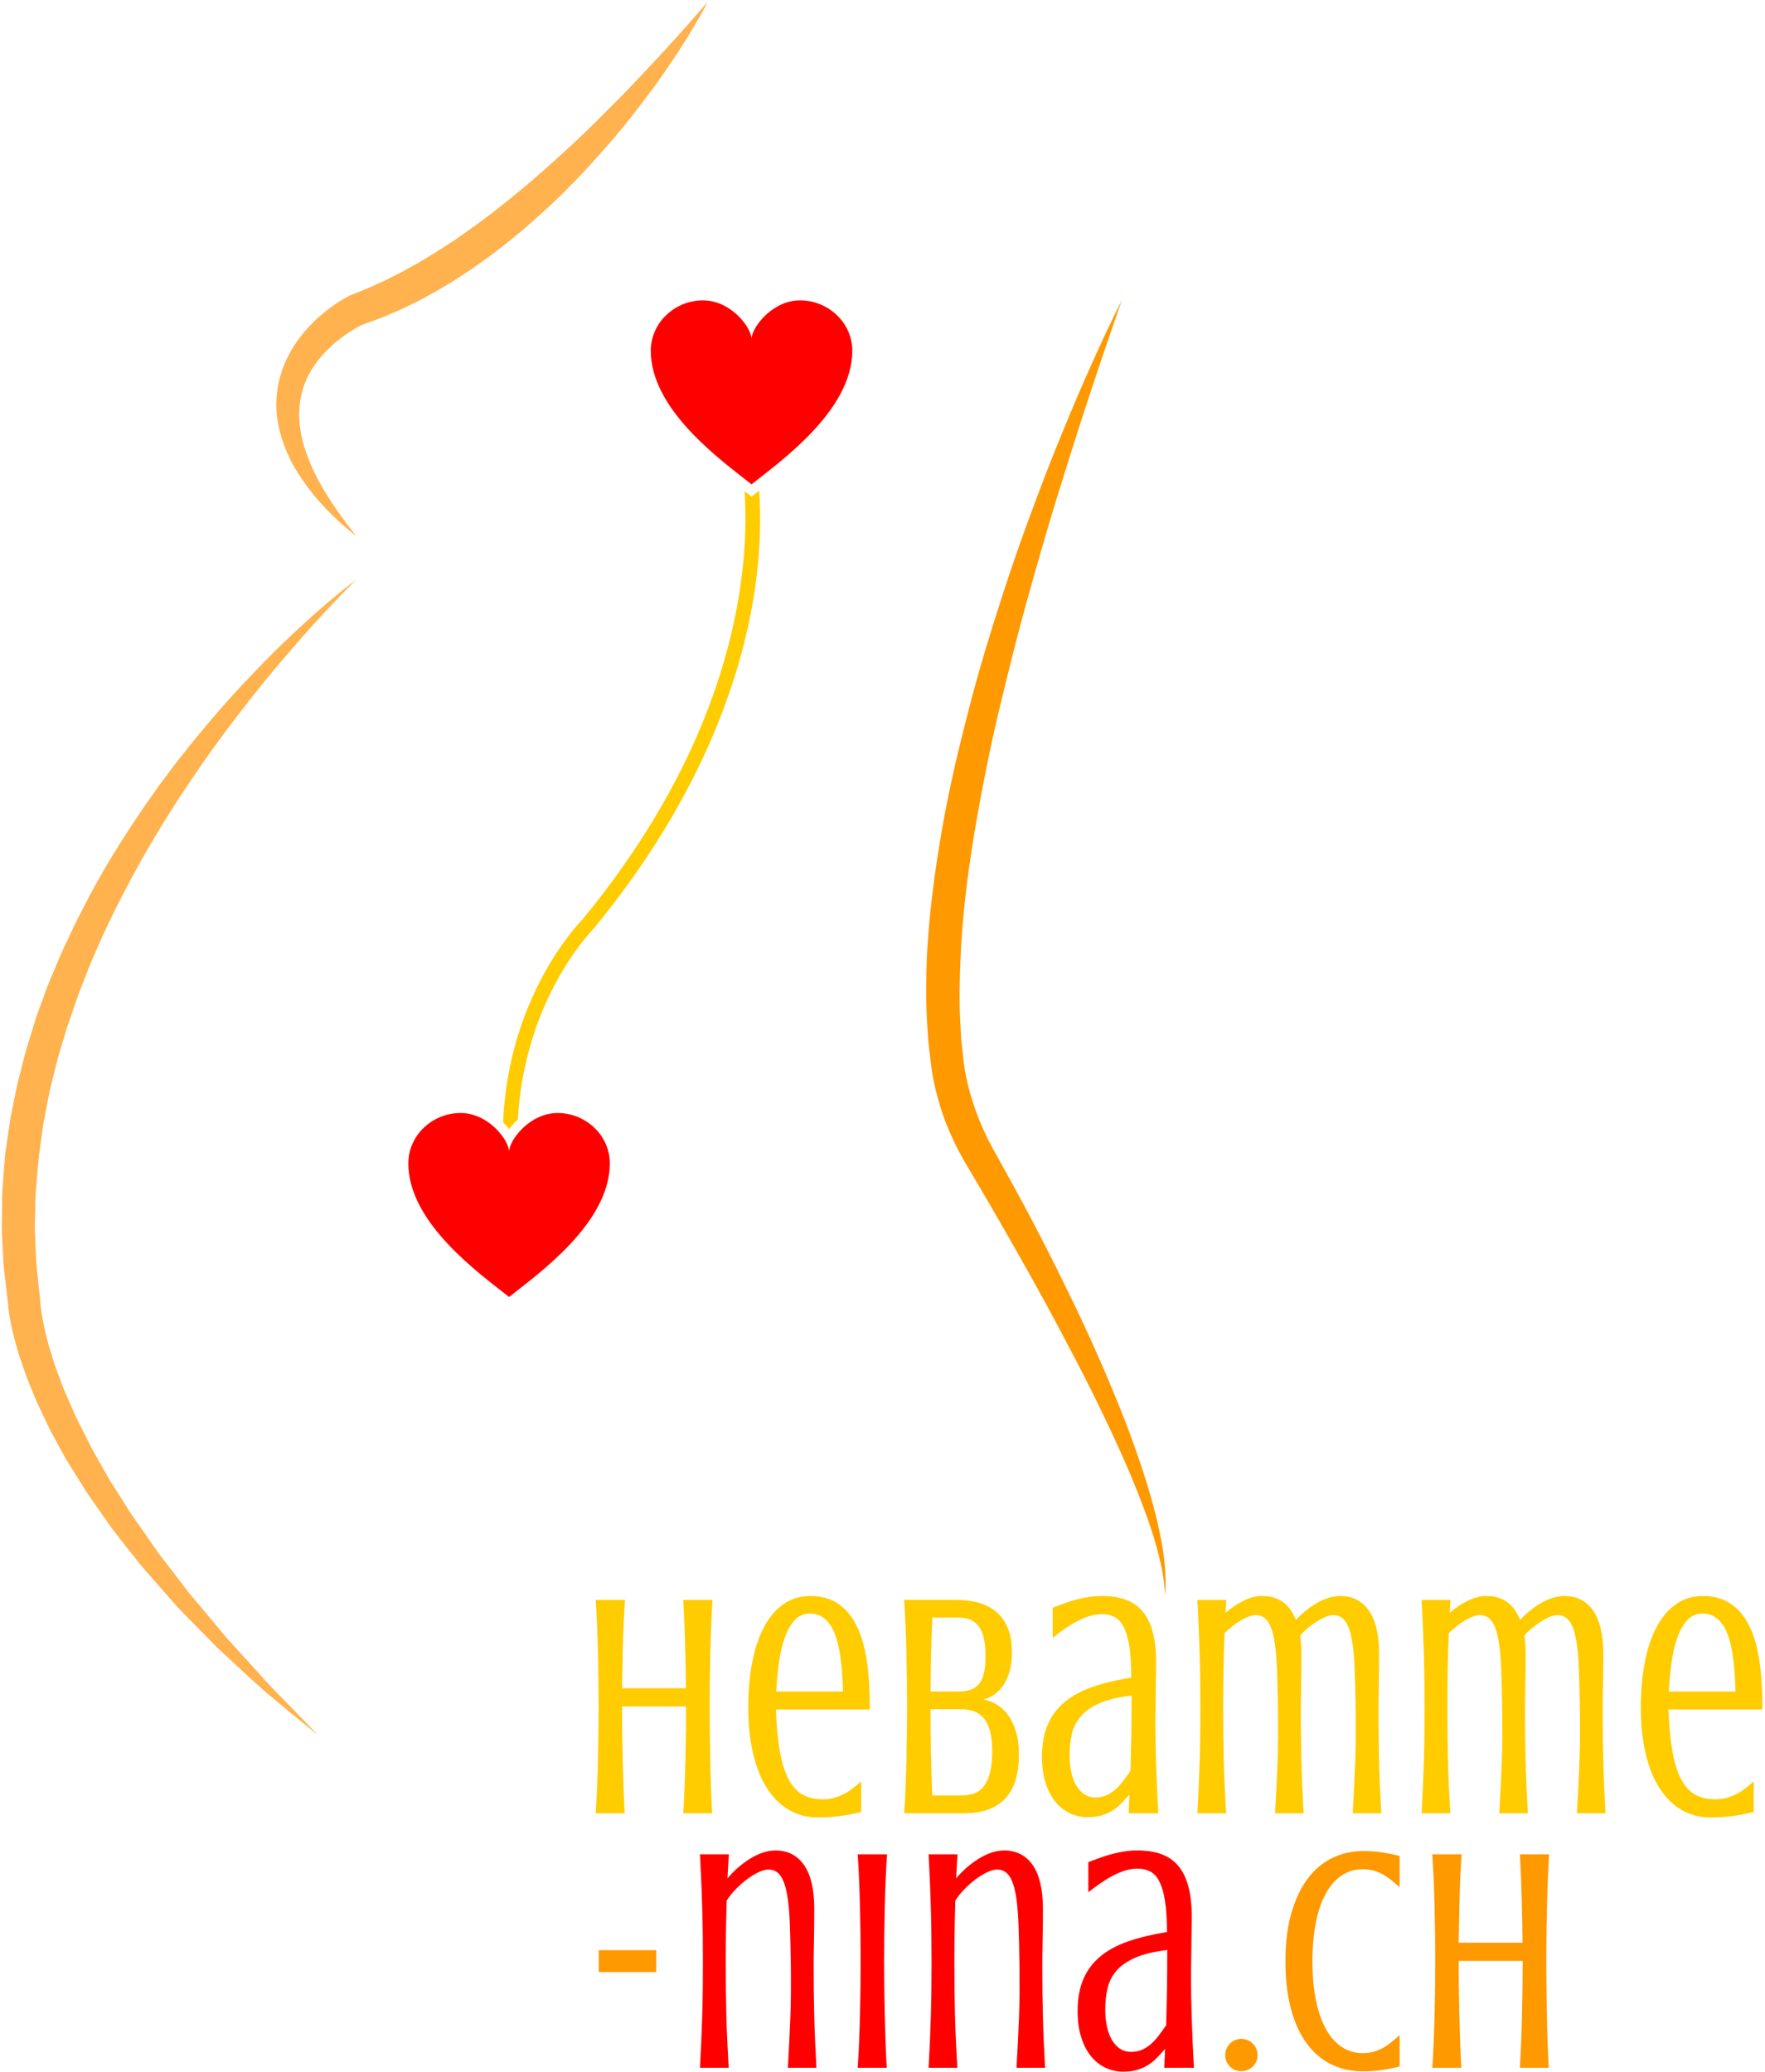 <?xml version="1.0" encoding="utf-8"?>
<!-- Generator: Adobe Illustrator 15.0.0, SVG Export Plug-In  -->
<!DOCTYPE svg PUBLIC "-//W3C//DTD SVG 1.1//EN" "http://www.w3.org/Graphics/SVG/1.1/DTD/svg11.dtd">
<svg version="1.1"
	 xmlns="http://www.w3.org/2000/svg" xmlns:xlink="http://www.w3.org/1999/xlink" xmlns:a="http://ns.adobe.com/AdobeSVGViewerExtensions/3.0/"
	 x="0px" y="0px" width="488px" height="573px" viewBox="-0.505 -0.523 488 573" enable-background="new -0.505 -0.523 488 573"
	 xml:space="preserve">
<defs>
</defs>
<path fill="#FFCC00" d="M207.284,136.797l-1.661-1.315c-0.076-0.063-0.18-0.142-0.259-0.204
	c1.345,20.048-1.563,65.934-44.862,118.48c-1.59,1.623-20.452,21.6-21.906,56.039c0.596,0.604,1.166,1.223,1.65,1.857
	c0.692-0.907,1.509-1.798,2.432-2.622c0.787-14.246,4.637-25.669,8.346-33.569c5.715-12.171,12.31-18.89,12.375-18.955l0.128-0.139
	c30.913-37.493,41.319-71.523,44.606-93.469c1.732-11.604,1.737-21.042,1.269-27.785c-0.147,0.114-0.324,0.253-0.463,0.366
	L207.284,136.797z"/>
<path fill="#FFB24D" d="M122.526,78.566c2.454-1.392,4.765-2.994,7.118-4.53c2.29-1.613,4.612-3.191,6.818-4.915
	c2.249-1.669,4.392-3.46,6.565-5.212c2.126-1.797,4.237-3.626,6.284-5.509c2.081-1.849,4.071-3.793,6.056-5.732
	c1.958-1.971,3.935-3.919,5.803-5.965c1.892-2.026,3.741-4.09,5.563-6.173c1.827-2.076,3.613-4.185,5.378-6.309
	c1.721-2.162,3.431-4.331,5.097-6.528c1.661-2.202,3.341-4.39,4.904-6.662c1.582-2.257,3.126-4.536,4.653-6.826
	c1.509-2.302,2.957-4.648,4.378-7.003c1.411-2.361,2.772-4.754,4.03-7.202c-1.787,2.087-3.605,4.137-5.414,6.188
	c-1.797,2.064-3.667,4.06-5.483,6.092c-1.827,2.022-3.67,4.027-5.55,6l-5.604,5.916c-1.879,1.958-3.793,3.877-5.712,5.789
	c-1.912,1.911-3.82,3.834-5.77,5.704c-1.941,1.879-3.907,3.73-5.9,5.54c-1.999,1.82-3.976,3.637-5.996,5.415
	c-2.042,1.749-4.046,3.54-6.121,5.239c-2.037,1.743-4.161,3.373-6.238,5.059c-2.122,1.622-4.218,3.285-6.396,4.818
	c-2.146,1.584-4.334,3.086-6.532,4.591c-2.233,1.432-4.441,2.911-6.718,4.249c-2.246,1.408-4.566,2.656-6.878,3.93
	c-2.347,1.178-4.661,2.453-7.071,3.483c-2.369,1.136-4.819,2.041-7.237,3.043l-0.414,0.167c-0.994,0.505-1.653,0.908-2.437,1.39
	c-0.749,0.466-1.476,0.946-2.184,1.454c-1.432,1.002-2.788,2.087-4.079,3.271c-1.302,1.156-2.505,2.436-3.676,3.751
	c-1.127,1.353-2.222,2.746-3.142,4.276c-0.474,0.757-0.926,1.521-1.323,2.328c-0.43,0.786-0.798,1.604-1.133,2.436
	c-0.373,0.816-0.643,1.676-0.915,2.532c-0.311,0.844-0.49,1.729-0.697,2.599c-0.381,1.754-0.607,3.54-0.643,5.315
	c-0.065,0.889-0.019,1.777,0.052,2.658l0.098,1.315l0.207,1.296c0.227,1.739,0.719,3.396,1.185,5.043
	c0.572,1.61,1.122,3.217,1.876,4.716c0.646,1.556,1.544,2.962,2.366,4.396c0.879,1.397,1.825,2.743,2.767,4.069
	c1.032,1.267,1.969,2.598,3.066,3.788c1.116,1.178,2.151,2.41,3.316,3.518c1.166,1.112,2.276,2.26,3.494,3.299l3.665,3.081
	l-2.892-3.788c-0.95-1.266-1.832-2.578-2.758-3.844c-0.925-1.269-1.704-2.638-2.554-3.939c-0.844-1.314-1.561-2.688-2.339-4.018
	c-0.7-1.374-1.386-2.749-1.996-4.14c-0.544-1.421-1.168-2.799-1.584-4.232c-0.515-1.405-0.817-2.854-1.149-4.276
	c-0.223-1.439-0.474-2.867-0.484-4.29l-0.049-1.064l0.054-1.057c0.033-0.701,0.033-1.399,0.158-2.084
	c0.142-1.382,0.433-2.736,0.844-4.043c0.215-0.652,0.395-1.311,0.692-1.933c0.267-0.633,0.517-1.266,0.866-1.865
	c0.311-0.611,0.637-1.213,1.024-1.789c0.351-0.594,0.757-1.153,1.179-1.708c0.819-1.116,1.746-2.165,2.704-3.188
	c1.002-0.994,2.023-1.966,3.145-2.843c1.103-0.892,2.268-1.726,3.461-2.498c0.596-0.387,1.206-0.753,1.813-1.096
	c0.525-0.301,1.133-0.616,1.568-0.818c2.598-0.92,5.217-1.823,7.722-2.951c2.638-1.064,5.168-2.333,7.711-3.58
	C117.625,81.362,120.125,80.042,122.526,78.566z"/>
<path fill="#FFB24D" d="M76.425,178.605c-6.796,6.738-13.394,13.712-19.553,21.074c-3.104,3.661-6.105,7.414-9.062,11.207
	c-1.457,1.915-2.9,3.839-4.329,5.775l-4.15,5.909c-2.698,3.992-5.397,7.99-7.885,12.126c-2.592,4.072-4.928,8.306-7.246,12.55
	l-3.324,6.452c-1.092,2.158-2.075,4.375-3.121,6.565c-1.062,2.18-2.004,4.415-2.933,6.654c-0.915,2.25-1.936,4.455-2.742,6.751
	l-2.489,6.852l-2.167,6.977c-0.765,2.312-1.323,4.685-1.933,7.046c-0.583,2.366-1.271,4.71-1.699,7.115l-1.44,7.183l-1.059,7.26
	c-0.152,1.212-0.395,2.418-0.468,3.638l-0.278,3.662l-0.272,3.659l-0.136,1.833l-0.038,1.838l-0.098,7.347
	c-0.027,2.447,0.202,4.898,0.289,7.344l0.188,3.667c0.082,1.226,0.264,2.438,0.395,3.657l0.839,7.205
	c0.136,1.829,0.367,3.226,0.65,4.781c0.319,1.62,0.694,3.201,1.07,4.775l1.329,4.646l1.552,4.536
	c0.485,1.524,1.133,2.968,1.721,4.438c0.607,1.465,1.16,2.957,1.819,4.389l2.021,4.281c0.681,1.421,1.321,2.869,2.097,4.233
	c1.514,2.753,2.94,5.563,4.588,8.227l4.975,7.961l5.361,7.673c1.734,2.598,3.744,4.979,5.633,7.444
	c1.96,2.419,3.795,4.935,5.898,7.222l6.134,6.998c1.996,2.368,4.221,4.533,6.369,6.758l6.503,6.622l6.791,6.309
	c2.282,2.078,4.536,4.183,6.854,6.214c4.732,3.967,9.495,7.877,14.273,11.743c-4.253-4.465-8.526-8.876-12.833-13.246
	c-2.097-2.235-4.111-4.556-6.175-6.815l-6.192-6.78l-5.868-7.047c-1.92-2.379-4.011-4.604-5.811-7.071l-5.568-7.246
	c-1.912-2.365-3.545-4.938-5.299-7.416c-1.708-2.508-3.583-4.906-5.133-7.51l-4.855-7.67l-4.433-7.895
	c-0.771-1.293-1.378-2.668-2.059-4.014l-2.026-4.019c-0.705-1.329-1.269-2.712-1.876-4.081l-1.8-4.104
	c-0.588-1.378-1.062-2.783-1.596-4.172c-0.512-1.395-1.086-2.777-1.492-4.193l-1.323-4.231l-1.078-4.248
	c-0.3-1.412-0.591-2.837-0.831-4.241l-0.305-2.083l-0.101-0.997l-0.055-0.492l-0.016-0.35l-0.016-0.226l-0.03-0.308l-0.74-6.889
	c-0.109-1.149-0.275-2.293-0.341-3.447l-0.142-3.464c-0.06-2.309-0.256-4.612-0.212-6.924l0.158-6.935l0.049-1.732l0.152-1.727
	l0.288-3.458c0.191-2.304,0.36-4.615,0.714-6.905l0.942-6.881l1.307-6.837c0.376-2.287,1.019-4.525,1.552-6.786
	c0.564-2.255,1.068-4.523,1.784-6.738l2.007-6.686l2.287-6.604c0.7-2.226,1.631-4.37,2.451-6.554
	c0.833-2.183,1.677-4.358,2.646-6.49c0.945-2.136,1.833-4.302,2.832-6.418l3.039-6.333c1.032-2.105,2.167-4.158,3.24-6.243
	c1.04-2.105,2.2-4.148,3.338-6.202c2.238-4.129,4.688-8.147,7.139-12.165l3.788-5.962c1.323-1.951,2.633-3.915,3.926-5.884
	c2.655-3.9,5.361-7.771,8.182-11.563c2.808-3.803,5.708-7.539,8.634-11.263c2.933-3.72,5.966-7.36,9.048-10.969
	c3.104-3.586,6.208-7.188,9.454-10.662c3.224-3.492,6.489-6.957,9.898-10.295c-3.817,2.867-7.469,5.962-11.061,9.111
	C83.355,172.004,79.87,175.281,76.425,178.605z"/>
<path fill="#FF9900" d="M321.77,436.33c-0.049-2.788-0.362-6.908-1.416-12.026c-1.013-5.125-2.613-11.275-4.896-18.173
	c-1.11-3.464-2.412-7.099-3.812-10.924c-1.438-3.81-3.022-7.785-4.749-11.902c-3.425-8.242-7.384-17.066-11.882-26.237
	c-4.463-9.195-9.329-18.801-14.689-28.565c-1.343-2.445-2.699-4.904-4.066-7.385c-0.683-1.231-1.374-2.467-2.065-3.703
	c-0.646-1.176-1.283-2.364-1.865-3.575c-2.348-4.847-4.205-9.969-5.422-15.261c-0.139-0.66-0.291-1.342-0.408-1.983
	c-0.117-0.636-0.242-1.269-0.352-2.019c-0.218-1.332-0.327-2.78-0.496-4.168c-0.138-1.406-0.351-2.8-0.436-4.219l-0.23-4.271
	c-0.303-5.699-0.172-11.479,0.072-17.257c0.482-11.568,1.912-23.166,3.783-34.516c1.917-11.346,4.098-22.501,6.624-33.22
	c2.544-10.712,5.13-21.059,7.82-30.815c2.724-9.745,5.364-18.958,7.939-27.424c2.614-8.451,5.035-16.204,7.254-23.053
	c2.241-6.843,4.198-12.812,5.868-17.714c1.678-4.898,2.998-8.749,3.896-11.372c0.915-2.621,1.404-4.021,1.404-4.021
	s-0.661,1.329-1.897,3.816c-1.206,2.503-2.992,6.167-5.119,10.899c-2.137,4.726-4.724,10.475-7.479,17.156
	c-2.788,6.672-5.854,14.231-8.964,22.575c-3.15,8.331-6.409,17.417-9.541,27.144c-3.153,9.717-6.327,20.025-9.127,30.844
	c-2.799,10.81-5.532,22.057-7.537,33.672c-2.022,11.604-3.615,23.518-4.229,35.588c-0.218,6.045-0.286,12.106,0.079,18.171
	l0.3,4.543c0.104,1.511,0.338,3.023,0.504,4.535c0.201,1.518,0.324,2.992,0.591,4.542c0.104,0.694,0.262,1.497,0.414,2.289
	c0.154,0.792,0.326,1.535,0.501,2.295c0.722,3.023,1.611,5.986,2.689,8.855c1.105,2.859,2.353,5.642,3.755,8.305
	c0.694,1.334,1.436,2.646,2.197,3.932c0.725,1.215,1.444,2.435,2.162,3.639c1.422,2.417,2.832,4.813,4.229,7.196
	c5.512,9.565,10.818,18.834,15.654,27.722c2.429,4.44,4.71,8.8,6.927,13.013c2.228,4.212,4.315,8.304,6.273,12.261
	c3.889,7.924,7.314,15.248,10.091,21.854c2.753,6.611,4.95,12.46,6.44,17.383c1.483,4.918,2.33,8.874,2.674,11.616
	c0.218,1.364,0.269,2.423,0.318,3.142c0.049,0.714,0.07,1.084,0.07,1.084s0.027-0.37,0.071-1.084
	C321.732,438.793,321.833,437.726,321.77,436.33z"/>
<path fill="#FF0000" d="M220.702,82.526c-7.766,0-13.418,7.57-13.418,10.698c0-3.128-5.653-10.698-13.424-10.698
	c-7.771,0-14.431,6.158-14.431,13.929c0,16.553,19.888,30.609,27.855,36.942c7.956-6.333,27.857-20.389,27.857-36.942
	C235.142,88.684,228.479,82.526,220.702,82.526z"/>
<path fill="#FF0000" d="M126.823,307.224c-7.773,0-14.431,6.156-14.431,13.928c0,16.553,19.888,30.608,27.855,36.946
	c7.962-6.338,27.853-20.394,27.853-36.946c0-7.771-6.658-13.928-14.432-13.928c-7.768,0-13.421,7.567-13.421,10.695
	C140.247,314.792,134.594,307.224,126.823,307.224z"/>
<path fill="#FFCC00" d="M196.485,441.846c-0.144,2.434-0.265,4.925-0.365,7.473c-0.101,2.548-0.18,5.082-0.236,7.602
	c-0.058,2.52-0.101,4.996-0.129,7.43c-0.029,2.434-0.043,4.753-0.043,6.958c0,2.204,0.014,4.523,0.043,6.957
	c0.028,2.434,0.064,4.917,0.107,7.451c0.043,2.533,0.107,5.082,0.193,7.645c0.086,2.563,0.2,5.062,0.344,7.494h-7.988
	c0.143-2.433,0.265-4.932,0.365-7.494c0.1-2.563,0.179-5.111,0.236-7.645c0.057-2.534,0.1-5.018,0.129-7.451
	c0.028-2.434,0.043-4.753,0.043-6.957H171.49c0,2.204,0.014,4.523,0.043,6.957c0.028,2.434,0.071,4.917,0.128,7.451
	c0.057,2.533,0.129,5.082,0.215,7.645s0.2,5.062,0.343,7.494h-8.031c0.172-2.433,0.308-4.932,0.408-7.494
	c0.1-2.563,0.178-5.111,0.236-7.645c0.057-2.534,0.1-5.018,0.129-7.451c0.028-2.434,0.043-4.753,0.043-6.957
	c0-2.205-0.015-4.524-0.043-6.958c-0.029-2.434-0.072-4.91-0.129-7.43c-0.058-2.52-0.136-5.054-0.236-7.602
	c-0.101-2.548-0.236-5.039-0.408-7.473h8.117c-0.287,4.009-0.48,8.11-0.58,12.304c-0.101,4.195-0.179,8.239-0.236,12.133h17.651
	c-0.029-3.894-0.101-7.938-0.215-12.133c-0.115-4.193-0.287-8.295-0.516-12.304H196.485z"/>
<path fill="#FFCC00" d="M226.953,496.99c1.259,0,2.397-0.157,3.414-0.473c1.016-0.314,1.955-0.708,2.813-1.181
	s1.646-1.002,2.362-1.59c0.715-0.586,1.402-1.152,2.062-1.695v8.46c-0.745,0.144-1.497,0.301-2.255,0.472
	c-0.759,0.173-1.604,0.33-2.534,0.473c-0.931,0.144-1.969,0.272-3.114,0.387c-1.146,0.114-2.462,0.172-3.951,0.172
	c-3.006,0-5.705-0.694-8.095-2.082c-2.391-1.389-4.423-3.394-6.099-6.014c-1.675-2.619-2.957-5.812-3.844-9.576
	c-0.888-3.765-1.332-8.024-1.332-12.777c0-4.58,0.372-8.768,1.117-12.562c0.744-3.794,1.839-7.036,3.285-9.728
	c1.445-2.691,3.235-4.781,5.368-6.271c2.133-1.488,4.603-2.233,7.408-2.233c2.892,0,5.375,0.666,7.452,1.997
	c2.075,1.332,3.779,3.265,5.11,5.798c1.332,2.534,2.305,5.648,2.92,9.341c0.615,3.693,0.924,7.917,0.924,12.67v1.589h-25.94
	c0.172,4.552,0.537,8.403,1.096,11.553c0.558,3.15,1.353,5.712,2.383,7.688s2.326,3.4,3.887,4.273
	C222.952,496.553,224.806,496.99,226.953,496.99z M232.58,467.185c-0.058-1.66-0.144-3.351-0.258-5.068
	c-0.115-1.718-0.294-3.378-0.537-4.981c-0.244-1.604-0.573-3.106-0.988-4.51c-0.416-1.402-0.952-2.619-1.61-3.65
	c-0.659-1.03-1.46-1.847-2.405-2.448c-0.945-0.601-2.062-0.901-3.35-0.901c-1.718,0-3.143,0.63-4.273,1.89
	c-1.132,1.261-2.048,2.906-2.749,4.939c-0.702,2.033-1.224,4.337-1.567,6.913c-0.344,2.577-0.587,5.183-0.73,7.817H232.58z"/>
<path fill="#FFCC00" d="M263.993,441.846c2.29,0,4.373,0.279,6.248,0.838c1.875,0.558,3.485,1.417,4.832,2.576
	c1.346,1.16,2.383,2.656,3.113,4.488c0.729,1.833,1.095,4.009,1.095,6.527c0,2.033-0.214,3.809-0.644,5.325
	c-0.43,1.519-1.01,2.807-1.74,3.866c-0.729,1.059-1.566,1.91-2.512,2.555s-1.947,1.095-3.007,1.353
	c1.261,0.229,2.484,0.694,3.673,1.396c1.188,0.701,2.24,1.675,3.156,2.92s1.646,2.771,2.19,4.574
	c0.543,1.804,0.815,3.907,0.815,6.313c0,2.519-0.279,4.781-0.837,6.785c-0.559,2.004-1.446,3.708-2.663,5.11
	c-1.217,1.403-2.792,2.484-4.724,3.243c-1.933,0.759-4.288,1.138-7.065,1.138h-16.448c0.172-2.433,0.308-4.932,0.408-7.494
	c0.1-2.563,0.178-5.111,0.236-7.645c0.057-2.534,0.1-5.018,0.129-7.451c0.028-2.434,0.043-4.753,0.043-6.957
	c0-2.205-0.015-4.524-0.043-6.958c-0.029-2.434-0.072-4.91-0.129-7.43c-0.058-2.52-0.136-5.054-0.236-7.602
	c-0.101-2.548-0.236-5.039-0.408-7.473H263.993z M257.292,446.743c-0.172,3.464-0.294,6.936-0.365,10.414s-0.122,6.821-0.15,10.028
	h7.73c1.402,0,2.583-0.187,3.544-0.559c0.958-0.372,1.725-0.952,2.297-1.739s0.988-1.797,1.246-3.028
	c0.257-1.23,0.386-2.69,0.386-4.38c0-1.633-0.114-3.114-0.344-4.445s-0.63-2.462-1.202-3.393c-0.573-0.93-1.339-1.646-2.298-2.147
	s-2.169-0.751-3.629-0.751H257.292z M256.777,472.081c0,3.637,0.036,7.494,0.107,11.574s0.193,8.167,0.365,12.262h8.289
	c1.288,0,2.447-0.208,3.479-0.623s1.903-1.109,2.619-2.083s1.26-2.24,1.633-3.801c0.371-1.561,0.558-3.485,0.558-5.776
	c0-2.233-0.208-4.087-0.623-5.562s-1.002-2.655-1.761-3.543s-1.667-1.518-2.727-1.89s-2.233-0.559-3.521-0.559H256.777z"/>
<path fill="#FFCC00" d="M311.553,500.855l0.215-5.196c-0.688,0.772-1.39,1.539-2.104,2.297c-0.717,0.76-1.518,1.433-2.405,2.019
	c-0.888,0.588-1.896,1.06-3.027,1.418c-1.132,0.357-2.47,0.536-4.016,0.536c-1.775,0-3.43-0.365-4.961-1.095
	c-1.531-0.73-2.863-1.796-3.994-3.199s-2.025-3.143-2.684-5.218c-0.659-2.076-0.988-4.474-0.988-7.194
	c0-3.464,0.529-6.427,1.59-8.89c1.059-2.462,2.626-4.553,4.702-6.271c2.075-1.718,4.652-3.106,7.73-4.166
	c3.078-1.059,6.636-1.918,10.673-2.577c0-3.463-0.18-6.327-0.537-8.589c-0.358-2.261-0.881-4.059-1.567-5.39
	c-0.688-1.332-1.54-2.255-2.556-2.771c-1.017-0.516-2.184-0.772-3.5-0.772c-1.146,0-2.291,0.179-3.436,0.536
	c-1.146,0.359-2.284,0.838-3.415,1.438c-1.131,0.602-2.262,1.297-3.393,2.084c-1.132,0.787-2.241,1.61-3.328,2.469v-8.332
	c1.202-0.457,2.348-0.88,3.436-1.266c1.088-0.387,2.183-0.724,3.285-1.01s2.212-0.516,3.328-0.688
	c1.117-0.172,2.305-0.258,3.565-0.258c2.52,0,4.717,0.344,6.593,1.031c1.874,0.688,3.435,1.775,4.681,3.264
	c1.245,1.489,2.175,3.408,2.791,5.755c0.616,2.349,0.924,5.169,0.924,8.461c0,0.315-0.007,0.845-0.021,1.589
	s-0.029,1.617-0.043,2.62c-0.016,1.002-0.029,2.076-0.043,3.221c-0.015,1.146-0.029,2.276-0.043,3.393
	c-0.015,1.116-0.029,2.169-0.043,3.157c-0.015,0.987-0.021,1.811-0.021,2.469c0,1.518,0.014,3.229,0.043,5.133
	c0.028,1.903,0.078,3.929,0.15,6.076c0.071,2.147,0.157,4.396,0.257,6.742c0.101,2.349,0.222,4.74,0.366,7.173H311.553z
	 M312.069,489.13c0.085-2.921,0.157-6.048,0.215-9.384c0.057-3.336,0.085-7.15,0.085-11.445c-3.636,0.43-6.57,1.131-8.804,2.104
	s-3.966,2.169-5.196,3.586c-1.231,1.417-2.062,3.028-2.491,4.832c-0.429,1.804-0.645,3.765-0.645,5.883
	c0,1.804,0.164,3.437,0.494,4.896c0.329,1.46,0.809,2.698,1.439,3.715c0.629,1.017,1.373,1.797,2.232,2.341s1.832,0.815,2.92,0.815
	c1.231,0,2.313-0.222,3.243-0.665c0.931-0.444,1.775-1.017,2.533-1.718c0.759-0.702,1.453-1.489,2.084-2.363
	C310.808,490.855,311.438,489.989,312.069,489.13z"/>
<path fill="#FFCC00" d="M352.843,472.596c-0.058-4.467-0.15-8.367-0.279-11.703c-0.128-3.335-0.4-6.099-0.815-8.289
	s-1.023-3.828-1.825-4.917c-0.802-1.088-1.905-1.633-3.308-1.633c-0.515,0-1.123,0.13-1.825,0.388
	c-0.701,0.258-1.432,0.608-2.189,1.052c-0.759,0.444-1.525,0.974-2.298,1.589c-0.773,0.616-1.519,1.267-2.233,1.954
	c-0.144,3.465-0.243,6.908-0.301,10.328c-0.058,3.422-0.085,6.922-0.085,10.501c0,2.663,0.014,5.197,0.042,7.602
	c0.028,2.405,0.071,4.767,0.129,7.087c0.057,2.319,0.144,4.646,0.258,6.979c0.114,2.334,0.243,4.774,0.387,7.322h-7.945
	c0.143-2.548,0.265-4.988,0.365-7.322c0.1-2.333,0.186-4.659,0.258-6.979c0.07-2.32,0.121-4.682,0.15-7.087
	c0.028-2.404,0.043-4.938,0.043-7.602s-0.015-5.246-0.043-7.752c-0.029-2.505-0.08-4.981-0.15-7.43
	c-0.072-2.447-0.158-4.896-0.258-7.344c-0.101-2.448-0.223-4.945-0.365-7.494h7.987l-0.214,3.607
	c1.546-1.374,3.214-2.497,5.003-3.371c1.789-0.873,3.543-1.311,5.261-1.311c2.148,0,4.001,0.552,5.563,1.654
	c1.56,1.103,2.77,2.755,3.629,4.96c0.858-0.916,1.782-1.774,2.771-2.577c0.987-0.801,2.003-1.503,3.049-2.104
	c1.045-0.602,2.118-1.074,3.221-1.418c1.102-0.344,2.183-0.516,3.243-0.516c3.406,0,6.048,1.354,7.923,4.059
	c1.875,2.706,2.813,6.736,2.813,12.09c0,1.317-0.008,2.727-0.021,4.23c-0.015,1.503-0.036,2.978-0.065,4.424
	c-0.028,1.445-0.05,2.784-0.063,4.015c-0.015,1.231-0.021,2.233-0.021,3.007c0,2.662,0.014,5.153,0.042,7.473
	c0.028,2.318,0.072,4.595,0.13,6.828c0.057,2.233,0.135,4.481,0.236,6.743c0.1,2.262,0.221,4.667,0.364,7.215H373.5
	c0.144-2.548,0.271-4.953,0.387-7.215c0.114-2.262,0.215-4.51,0.301-6.743s0.136-4.51,0.15-6.828
	c0.014-2.319,0.007-4.811-0.021-7.473c-0.058-4.467-0.15-8.367-0.279-11.703c-0.129-3.335-0.401-6.099-0.816-8.289
	s-1.023-3.828-1.825-4.917c-0.802-1.088-1.903-1.633-3.307-1.633c-0.572,0-1.231,0.151-1.976,0.452
	c-0.745,0.3-1.524,0.701-2.34,1.202c-0.816,0.501-1.647,1.095-2.491,1.782c-0.845,0.688-1.625,1.417-2.341,2.19
	c0.258,1.604,0.387,3.35,0.387,5.239c0,1.317-0.008,2.727-0.021,4.23c-0.015,1.503-0.036,2.978-0.064,4.424
	c-0.029,1.445-0.051,2.784-0.064,4.015c-0.015,1.231-0.021,2.233-0.021,3.007c0,2.662,0.014,5.153,0.043,7.473
	c0.028,2.318,0.071,4.595,0.129,6.828s0.136,4.481,0.236,6.743c0.1,2.262,0.221,4.667,0.364,7.215h-7.901
	c0.143-2.548,0.271-4.953,0.386-7.215s0.215-4.51,0.302-6.743c0.085-2.233,0.135-4.51,0.149-6.828
	C352.879,477.75,352.872,475.258,352.843,472.596z"/>
<path fill="#FFCC00" d="M414.834,472.596c-0.058-4.467-0.15-8.367-0.279-11.703c-0.128-3.335-0.4-6.099-0.815-8.289
	s-1.023-3.828-1.825-4.917c-0.802-1.088-1.904-1.633-3.308-1.633c-0.515,0-1.123,0.13-1.825,0.388
	c-0.701,0.258-1.432,0.608-2.189,1.052c-0.759,0.444-1.525,0.974-2.298,1.589c-0.773,0.616-1.519,1.267-2.233,1.954
	c-0.144,3.465-0.243,6.908-0.301,10.328c-0.058,3.422-0.085,6.922-0.085,10.501c0,2.663,0.014,5.197,0.042,7.602
	c0.028,2.405,0.071,4.767,0.129,7.087c0.057,2.319,0.144,4.646,0.258,6.979c0.114,2.334,0.243,4.774,0.387,7.322h-7.945
	c0.143-2.548,0.265-4.988,0.365-7.322c0.1-2.333,0.186-4.659,0.258-6.979c0.07-2.32,0.121-4.682,0.15-7.087
	c0.028-2.404,0.043-4.938,0.043-7.602s-0.015-5.246-0.043-7.752c-0.029-2.505-0.08-4.981-0.15-7.43
	c-0.072-2.447-0.158-4.896-0.258-7.344c-0.101-2.448-0.223-4.945-0.365-7.494h7.988l-0.215,3.607
	c1.546-1.374,3.214-2.497,5.003-3.371c1.789-0.873,3.543-1.311,5.261-1.311c2.148,0,4.001,0.552,5.563,1.654
	c1.56,1.103,2.77,2.755,3.629,4.96c0.858-0.916,1.782-1.774,2.771-2.577c0.987-0.801,2.003-1.503,3.049-2.104
	c1.045-0.602,2.118-1.074,3.221-1.418c1.102-0.344,2.183-0.516,3.243-0.516c3.406,0,6.047,1.354,7.923,4.059
	c1.875,2.706,2.813,6.736,2.813,12.09c0,1.317-0.008,2.727-0.021,4.23c-0.015,1.503-0.036,2.978-0.065,4.424
	c-0.028,1.445-0.05,2.784-0.063,4.015c-0.015,1.231-0.021,2.233-0.021,3.007c0,2.662,0.014,5.153,0.043,7.473
	c0.027,2.318,0.071,4.595,0.129,6.828c0.057,2.233,0.135,4.481,0.236,6.743c0.1,2.262,0.221,4.667,0.365,7.215h-7.903
	c0.144-2.548,0.272-4.953,0.387-7.215s0.216-4.51,0.301-6.743c0.086-2.233,0.136-4.51,0.15-6.828
	c0.014-2.319,0.007-4.811-0.021-7.473c-0.058-4.467-0.15-8.367-0.279-11.703c-0.129-3.335-0.401-6.099-0.816-8.289
	s-1.023-3.828-1.825-4.917c-0.802-1.088-1.903-1.633-3.306-1.633c-0.573,0-1.232,0.151-1.977,0.452
	c-0.745,0.3-1.524,0.701-2.34,1.202c-0.816,0.501-1.647,1.095-2.491,1.782c-0.845,0.688-1.625,1.417-2.341,2.19
	c0.258,1.604,0.387,3.35,0.387,5.239c0,1.317-0.008,2.727-0.021,4.23c-0.015,1.503-0.036,2.978-0.064,4.424
	c-0.029,1.445-0.05,2.784-0.064,4.015c-0.015,1.231-0.021,2.233-0.021,3.007c0,2.662,0.015,5.153,0.043,7.473
	c0.028,2.318,0.071,4.595,0.129,6.828s0.136,4.481,0.236,6.743s0.222,4.667,0.365,7.215h-7.902c0.143-2.548,0.271-4.953,0.386-7.215
	s0.215-4.51,0.302-6.743c0.085-2.233,0.135-4.51,0.149-6.828C414.871,477.75,414.863,475.258,414.834,472.596z"/>
<path fill="#FFCC00" d="M473.734,496.99c1.26,0,2.397-0.157,3.414-0.473c1.017-0.314,1.954-0.708,2.813-1.181
	s1.646-1.002,2.361-1.59c0.716-0.586,1.403-1.152,2.062-1.695v8.46c-0.744,0.144-1.496,0.301-2.255,0.472
	c-0.758,0.173-1.604,0.33-2.533,0.473c-0.931,0.144-1.969,0.272-3.113,0.387c-1.146,0.114-2.463,0.172-3.951,0.172
	c-3.006,0-5.706-0.694-8.096-2.082c-2.391-1.389-4.424-3.394-6.099-6.014c-1.675-2.619-2.956-5.812-3.844-9.576
	s-1.331-8.024-1.331-12.777c0-4.58,0.371-8.768,1.116-12.562s1.839-7.036,3.285-9.728c1.445-2.691,3.236-4.781,5.369-6.271
	c2.132-1.488,4.602-2.233,7.408-2.233c2.892,0,5.375,0.666,7.451,1.997c2.076,1.332,3.779,3.265,5.11,5.798
	c1.332,2.534,2.305,5.648,2.921,9.341c0.615,3.693,0.923,7.917,0.923,12.67v1.589h-25.939c0.172,4.552,0.536,8.403,1.095,11.553
	c0.559,3.15,1.353,5.712,2.384,7.688c1.03,1.976,2.326,3.4,3.887,4.273C469.732,496.553,471.586,496.99,473.734,496.99z
	 M479.36,467.185c-0.058-1.66-0.144-3.351-0.258-5.068c-0.115-1.718-0.294-3.378-0.537-4.981s-0.572-3.106-0.987-4.51
	c-0.415-1.402-0.952-2.619-1.61-3.65c-0.659-1.03-1.46-1.847-2.405-2.448c-0.945-0.601-2.062-0.901-3.35-0.901
	c-1.718,0-3.143,0.63-4.273,1.89c-1.132,1.261-2.048,2.906-2.748,4.939c-0.702,2.033-1.224,4.337-1.568,6.913
	c-0.343,2.577-0.587,5.183-0.729,7.817H479.36z"/>
<path fill="#FF9900" d="M165.048,544.758v-6.055h15.891v6.055H165.048z"/>
<path fill="#FF0000" d="M218.149,542.955c-0.058-4.467-0.15-8.367-0.279-11.703c-0.129-3.335-0.401-6.099-0.816-8.289
	s-1.024-3.828-1.825-4.917c-0.802-1.088-1.904-1.633-3.307-1.633c-0.745,0-1.639,0.244-2.684,0.73
	c-1.045,0.488-2.112,1.139-3.2,1.955c-1.088,0.815-2.133,1.739-3.135,2.77c-1.002,1.031-1.833,2.076-2.491,3.135
	c-0.172,5.67-0.258,11.41-0.258,17.223c0,2.662,0.014,5.196,0.043,7.601c0.028,2.405,0.071,4.767,0.129,7.087
	c0.057,2.319,0.143,4.646,0.258,6.979c0.114,2.334,0.243,4.774,0.386,7.322h-7.945c0.143-2.548,0.264-4.988,0.365-7.322
	c0.1-2.333,0.186-4.659,0.258-6.979c0.071-2.32,0.122-4.682,0.15-7.087c0.028-2.404,0.043-4.938,0.043-7.601
	c0-2.664-0.015-5.246-0.043-7.753c-0.029-2.505-0.079-4.981-0.15-7.43c-0.072-2.447-0.158-4.896-0.258-7.344
	c-0.101-2.448-0.222-4.945-0.365-7.494h7.988l-0.387,6.657c0.859-1.031,1.818-2.012,2.877-2.942s2.162-1.753,3.307-2.47
	c1.145-0.715,2.319-1.28,3.521-1.696c1.203-0.414,2.391-0.622,3.564-0.622c3.407,0,6.048,1.353,7.924,4.058
	c1.875,2.706,2.813,6.736,2.813,12.09c0,1.317-0.007,2.727-0.021,4.23c-0.015,1.503-0.036,2.978-0.064,4.424
	c-0.029,1.445-0.05,2.784-0.065,4.016c-0.015,1.23-0.021,2.233-0.021,3.006c0,2.662,0.014,5.153,0.043,7.473
	c0.028,2.319,0.071,4.596,0.128,6.829c0.057,2.232,0.136,4.48,0.236,6.742c0.1,2.262,0.222,4.667,0.365,7.215h-7.902
	c0.143-2.548,0.272-4.953,0.387-7.215c0.114-2.262,0.214-4.51,0.3-6.742c0.086-2.233,0.136-4.51,0.15-6.829
	C218.185,548.108,218.177,545.617,218.149,542.955z"/>
<path fill="#FF0000" d="M244.752,512.205c-0.172,2.434-0.308,4.925-0.408,7.473c-0.101,2.549-0.179,5.082-0.236,7.602
	c-0.058,2.521-0.1,4.996-0.129,7.43s-0.042,4.753-0.042,6.958c0,2.204,0.014,4.523,0.042,6.957s0.071,4.917,0.129,7.451
	c0.057,2.533,0.129,5.082,0.215,7.645c0.085,2.563,0.2,5.062,0.343,7.494h-8.031c0.171-2.433,0.307-4.932,0.408-7.494
	c0.1-2.563,0.179-5.111,0.236-7.645c0.057-2.534,0.1-5.018,0.129-7.451c0.028-2.434,0.042-4.753,0.042-6.957
	c0-2.205-0.015-4.524-0.042-6.958c-0.029-2.434-0.072-4.909-0.129-7.43c-0.058-2.52-0.136-5.053-0.236-7.602
	c-0.101-2.548-0.236-5.039-0.408-7.473H244.752z"/>
<path fill="#FF0000" d="M281.362,542.955c-0.058-4.467-0.15-8.367-0.279-11.703c-0.129-3.335-0.401-6.099-0.816-8.289
	s-1.024-3.828-1.825-4.917c-0.802-1.088-1.904-1.633-3.307-1.633c-0.745,0-1.64,0.244-2.685,0.73
	c-1.045,0.488-2.111,1.139-3.199,1.955c-1.089,0.815-2.133,1.739-3.135,2.77c-1.003,1.031-1.833,2.076-2.491,3.135
	c-0.172,5.67-0.258,11.41-0.258,17.223c0,2.662,0.015,5.196,0.043,7.601c0.028,2.405,0.071,4.767,0.129,7.087
	c0.057,2.319,0.144,4.646,0.258,6.979c0.113,2.334,0.243,4.774,0.386,7.322h-7.944c0.143-2.548,0.265-4.988,0.365-7.322
	c0.1-2.333,0.186-4.659,0.257-6.979c0.071-2.32,0.122-4.682,0.151-7.087c0.028-2.404,0.043-4.938,0.043-7.601
	c0-2.664-0.015-5.246-0.043-7.753c-0.029-2.505-0.08-4.981-0.151-7.43c-0.071-2.447-0.157-4.896-0.257-7.344
	c-0.101-2.448-0.223-4.945-0.365-7.494h7.987l-0.386,6.657c0.858-1.031,1.817-2.012,2.877-2.942s2.162-1.753,3.308-2.47
	c1.145-0.715,2.319-1.28,3.521-1.696c1.202-0.414,2.39-0.622,3.564-0.622c3.407,0,6.048,1.353,7.923,4.058
	c1.876,2.706,2.813,6.736,2.813,12.09c0,1.317-0.008,2.727-0.021,4.23c-0.015,1.503-0.036,2.978-0.064,4.424
	c-0.028,1.445-0.05,2.784-0.064,4.016c-0.015,1.23-0.021,2.233-0.021,3.006c0,2.662,0.014,5.153,0.042,7.473
	s0.071,4.596,0.129,6.829c0.057,2.232,0.136,4.48,0.236,6.742c0.1,2.262,0.222,4.667,0.365,7.215h-7.902
	c0.143-2.548,0.271-4.953,0.387-7.215c0.114-2.262,0.215-4.51,0.3-6.742c0.087-2.233,0.137-4.51,0.151-6.829
	C281.397,548.108,281.39,545.617,281.362,542.955z"/>
<path fill="#FF0000" d="M321.407,571.213l0.215-5.196c-0.688,0.773-1.39,1.539-2.104,2.298c-0.717,0.759-1.518,1.432-2.405,2.018
	c-0.888,0.588-1.896,1.06-3.027,1.418c-1.132,0.357-2.47,0.537-4.016,0.537c-1.775,0-3.43-0.366-4.961-1.096
	c-1.531-0.73-2.863-1.796-3.994-3.199c-1.131-1.402-2.025-3.143-2.684-5.218c-0.659-2.076-0.988-4.474-0.988-7.194
	c0-3.464,0.529-6.427,1.59-8.89c1.059-2.462,2.626-4.553,4.702-6.271c2.075-1.717,4.652-3.105,7.73-4.166
	c3.078-1.059,6.636-1.918,10.673-2.576c0-3.464-0.18-6.328-0.537-8.59c-0.358-2.261-0.881-4.059-1.567-5.39
	c-0.688-1.331-1.54-2.255-2.556-2.771c-1.017-0.516-2.184-0.772-3.5-0.772c-1.146,0-2.291,0.179-3.436,0.536
	c-1.146,0.359-2.284,0.838-3.415,1.439c-1.131,0.601-2.262,1.296-3.393,2.083c-1.132,0.787-2.241,1.61-3.328,2.47v-8.332
	c1.202-0.457,2.348-0.881,3.436-1.267c1.088-0.387,2.183-0.724,3.285-1.01s2.212-0.515,3.328-0.687
	c1.117-0.173,2.305-0.258,3.565-0.258c2.52,0,4.717,0.343,6.593,1.03c1.874,0.688,3.435,1.775,4.681,3.264
	c1.245,1.489,2.175,3.408,2.791,5.755c0.616,2.349,0.924,5.169,0.924,8.461c0,0.315-0.007,0.845-0.021,1.589
	c-0.015,0.745-0.029,1.618-0.043,2.62c-0.015,1.002-0.029,2.076-0.043,3.221c-0.015,1.146-0.029,2.276-0.043,3.393
	c-0.015,1.116-0.029,2.169-0.043,3.157c-0.015,0.987-0.021,1.811-0.021,2.469c0,1.518,0.014,3.229,0.043,5.133
	c0.028,1.903,0.078,3.929,0.15,6.077c0.071,2.146,0.157,4.395,0.257,6.742c0.101,2.348,0.222,4.739,0.366,7.172H321.407z
	 M321.922,559.489c0.085-2.92,0.157-6.048,0.215-9.384c0.057-3.335,0.085-7.15,0.085-11.445c-3.636,0.43-6.57,1.132-8.804,2.104
	c-2.233,0.974-3.966,2.169-5.196,3.586c-1.231,1.417-2.062,3.028-2.491,4.832c-0.429,1.804-0.645,3.765-0.645,5.883
	c0,1.804,0.164,3.437,0.494,4.896c0.329,1.46,0.809,2.698,1.439,3.715c0.629,1.017,1.373,1.797,2.232,2.341s1.832,0.815,2.92,0.815
	c1.231,0,2.313-0.221,3.243-0.665s1.775-1.017,2.533-1.718c0.759-0.702,1.453-1.489,2.084-2.363
	C320.662,561.214,321.292,560.348,321.922,559.489z"/>
<path fill="#FF9900" d="M338.26,567.692c0-0.602,0.114-1.174,0.344-1.718c0.229-0.544,0.543-1.023,0.945-1.438
	c0.4-0.415,0.873-0.737,1.417-0.967c0.544-0.229,1.131-0.344,1.761-0.344c0.602,0,1.174,0.115,1.718,0.344
	c0.544,0.229,1.022,0.552,1.438,0.967c0.415,0.415,0.736,0.895,0.967,1.438c0.229,0.544,0.343,1.116,0.343,1.718
	c0,0.63-0.114,1.217-0.343,1.761c-0.23,0.544-0.552,1.017-0.967,1.417c-0.416,0.4-0.895,0.715-1.438,0.945
	c-0.544,0.229-1.116,0.343-1.718,0.343c-1.26,0-2.319-0.429-3.178-1.288C338.69,570.011,338.26,568.952,338.26,567.692z"/>
<path fill="#FF9900" d="M362.374,541.752c0,4.122,0.328,7.767,0.987,10.93c0.658,3.164,1.596,5.819,2.813,7.966
	c1.217,2.147,2.677,3.772,4.381,4.875c1.703,1.103,3.601,1.653,5.69,1.653c1.26,0,2.376-0.157,3.351-0.473
	c0.973-0.314,1.853-0.708,2.641-1.181c0.787-0.472,1.524-1.002,2.212-1.589c0.688-0.586,1.359-1.152,2.019-1.696v8.632
	c-1.604,0.4-3.215,0.723-4.831,0.967c-1.618,0.242-3.415,0.364-5.391,0.364c-3.064,0-5.898-0.616-8.503-1.847
	c-2.605-1.23-4.86-3.099-6.765-5.604c-1.904-2.506-3.393-5.67-4.466-9.491c-1.074-3.822-1.611-8.325-1.611-13.507
	c0-5.183,0.565-9.685,1.696-13.508c1.131-3.822,2.663-6.985,4.596-9.491c1.933-2.504,4.193-4.373,6.785-5.604
	c2.591-1.23,5.348-1.846,8.268-1.846c1.976,0,3.772,0.121,5.391,0.364c1.616,0.244,3.228,0.566,4.831,0.967v8.632
	c-0.659-0.543-1.331-1.109-2.019-1.696s-1.425-1.117-2.212-1.589c-0.788-0.473-1.668-0.865-2.641-1.181
	c-0.975-0.314-2.091-0.473-3.351-0.473c-2.09,0-3.987,0.552-5.69,1.653c-1.704,1.103-3.164,2.727-4.381,4.875
	c-1.217,2.146-2.154,4.803-2.813,7.966C362.702,533.986,362.374,537.629,362.374,541.752z"/>
<path fill="#FF9900" d="M427.799,512.205c-0.144,2.434-0.265,4.925-0.365,7.473c-0.101,2.549-0.179,5.082-0.236,7.602
	c-0.058,2.521-0.101,4.996-0.129,7.43s-0.043,4.753-0.043,6.958c0,2.204,0.015,4.523,0.043,6.957s0.064,4.917,0.107,7.451
	c0.043,2.533,0.107,5.082,0.193,7.645s0.2,5.062,0.344,7.494h-7.988c0.143-2.433,0.265-4.932,0.365-7.494
	c0.1-2.563,0.179-5.111,0.236-7.645c0.057-2.534,0.1-5.018,0.129-7.451c0.027-2.434,0.043-4.753,0.043-6.957h-17.694
	c0,2.204,0.014,4.523,0.043,6.957c0.028,2.434,0.071,4.917,0.129,7.451c0.057,2.533,0.129,5.082,0.214,7.645
	c0.087,2.563,0.2,5.062,0.345,7.494h-8.031c0.171-2.433,0.308-4.932,0.407-7.494c0.101-2.563,0.18-5.111,0.236-7.645
	c0.058-2.534,0.101-5.018,0.13-7.451c0.028-2.434,0.043-4.753,0.043-6.957c0-2.205-0.015-4.524-0.043-6.958
	c-0.029-2.434-0.072-4.909-0.13-7.43c-0.057-2.52-0.136-5.053-0.236-7.602c-0.1-2.548-0.236-5.039-0.407-7.473h8.117
	c-0.287,4.009-0.48,8.11-0.58,12.304c-0.101,4.195-0.18,8.239-0.236,12.133h17.651c-0.029-3.894-0.101-7.938-0.215-12.133
	c-0.115-4.193-0.287-8.295-0.516-12.304H427.799z"/>
</svg>
